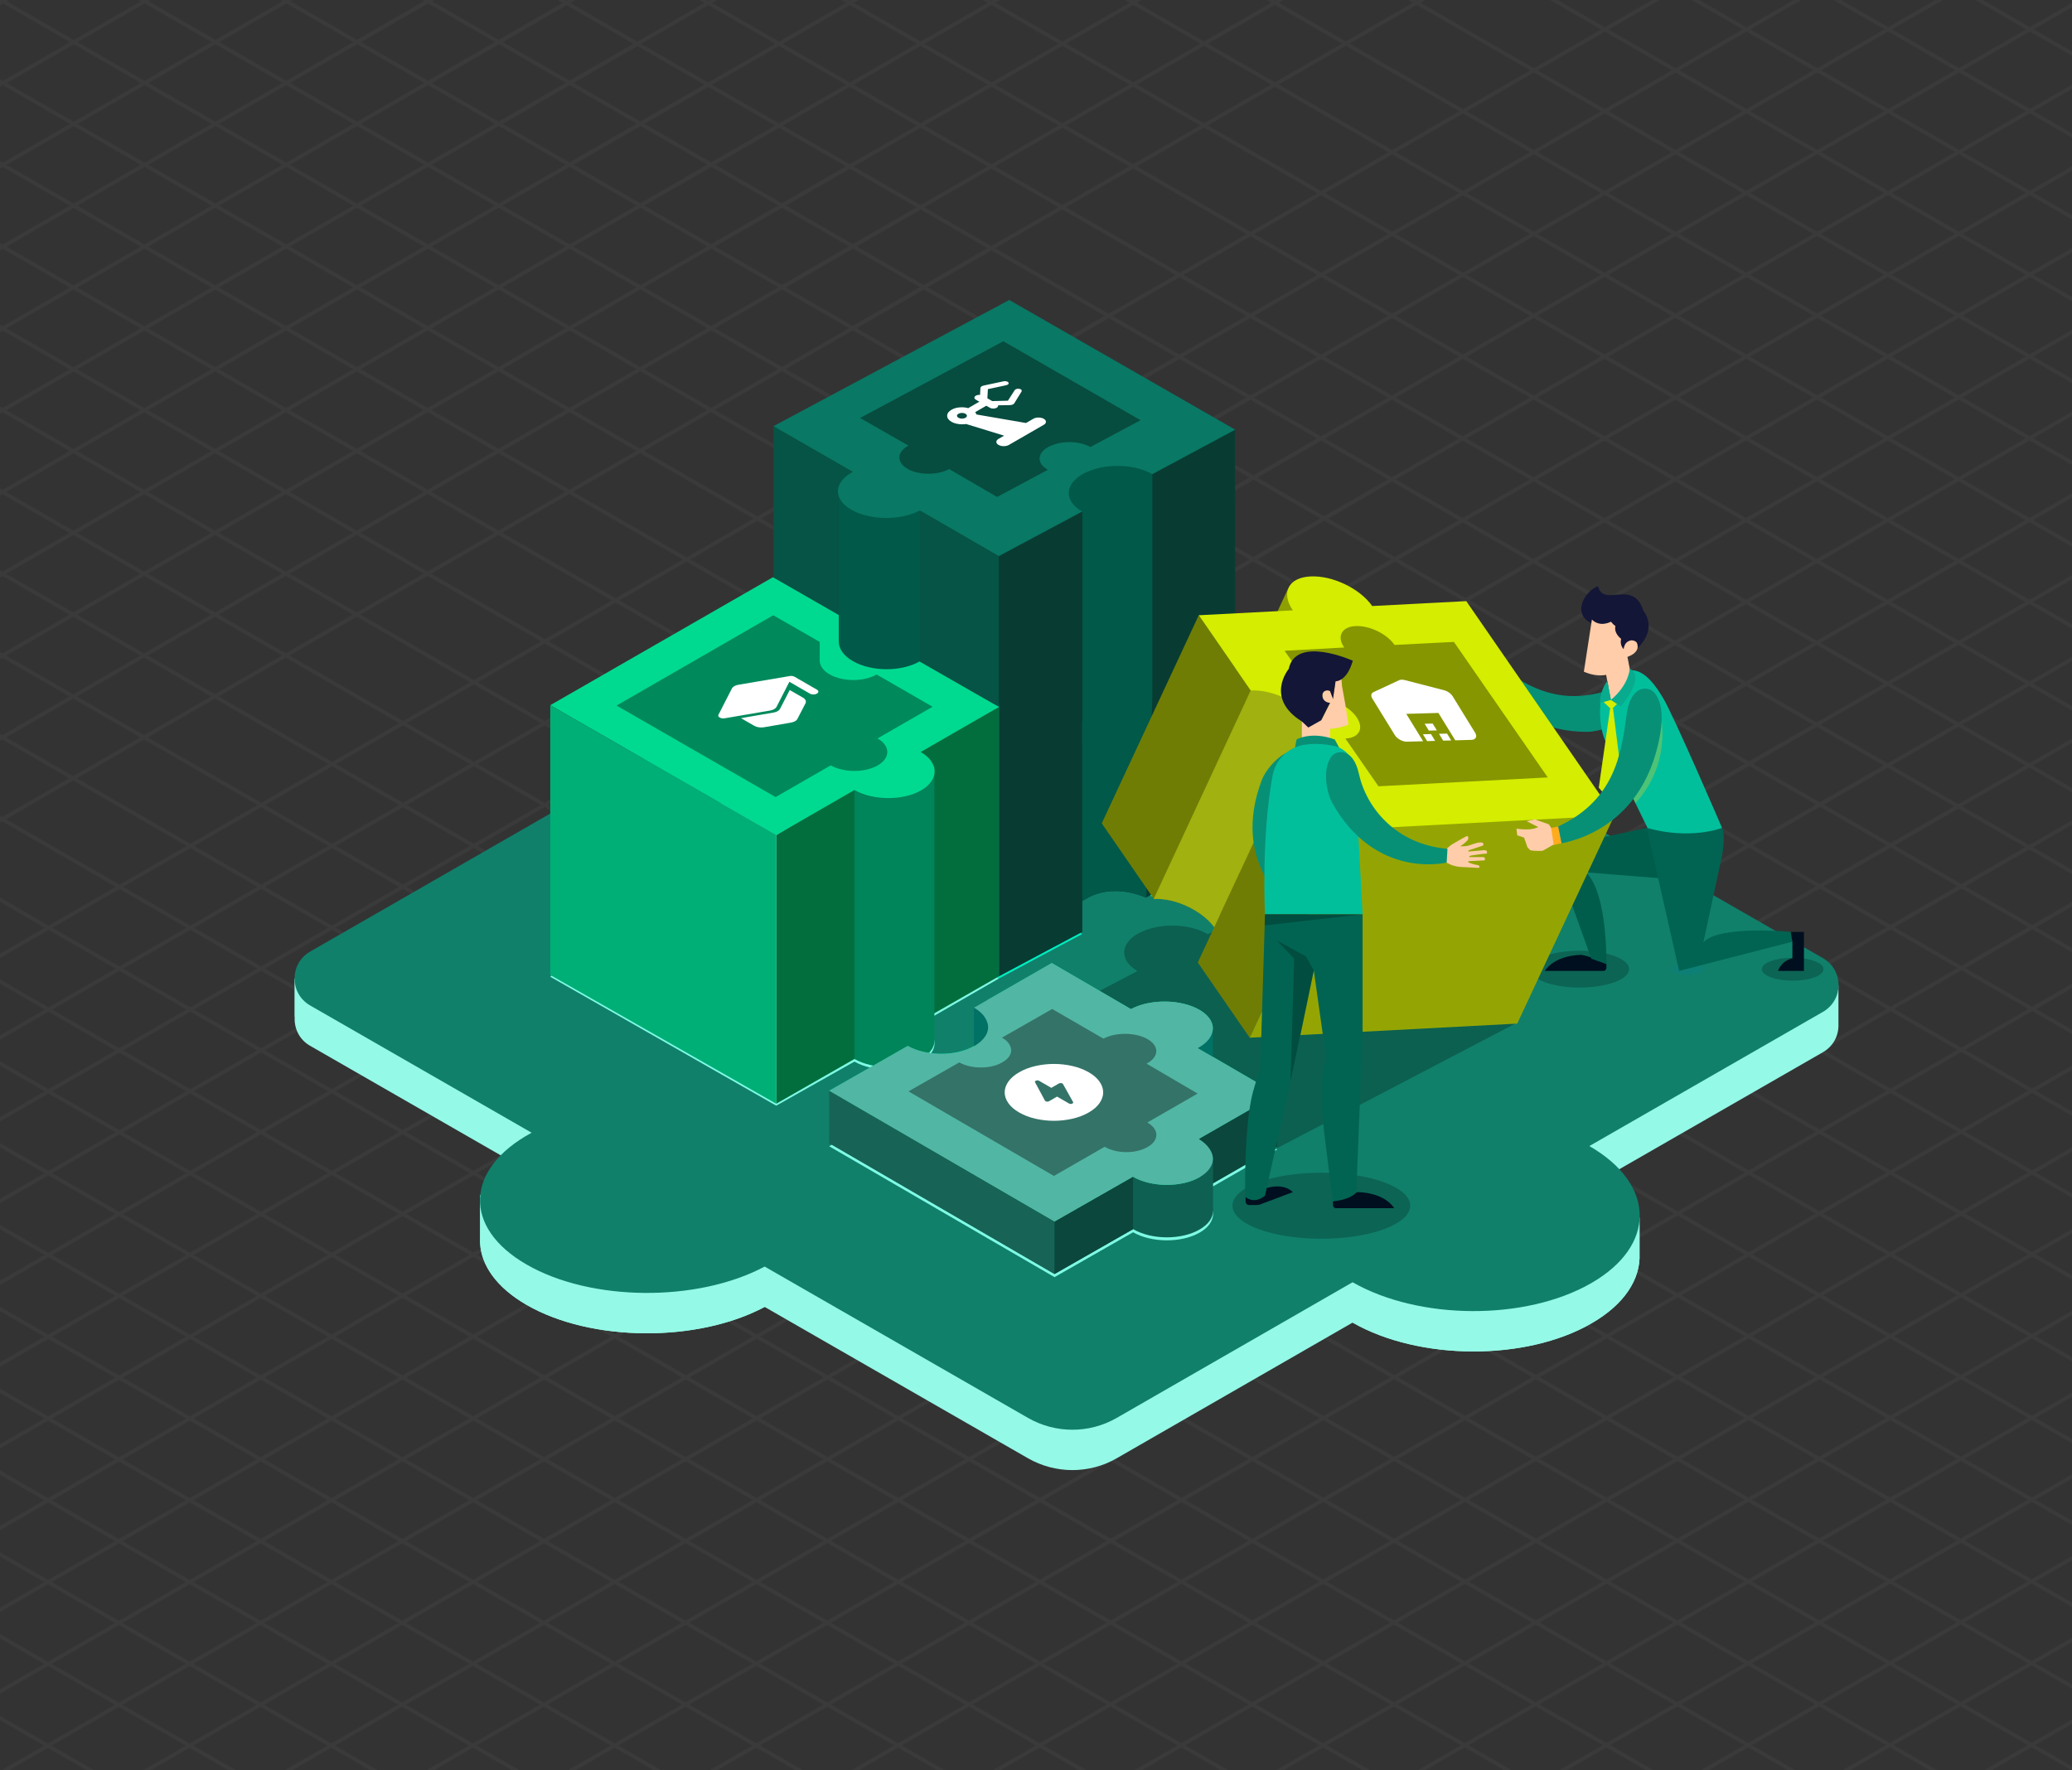 <svg xmlns="http://www.w3.org/2000/svg" width="543" height="464" viewBox="0 0 543 464" fill="none"><rect x="0" y="0" width="543" height="464" fill="#333333" stroke="none"/><g opacity="0.34" clip-path="url(#clip0_2971_3730)"><g opacity="0.14"><path d="M-1020.61 290.067L-184.692 -192.551M-1002.06 300.781L-166.136 -181.838M-983.5 311.494L-147.58 -171.124M-964.944 322.207L-129.025 -160.411M-946.388 332.92L-110.469 -149.698M-927.832 343.633L-91.913 -138.985M-909.277 354.347L-73.357 -128.272M-890.721 365.06L-54.801 -117.558M-872.165 375.773L-36.246 -106.845M-853.609 386.486L-17.69 -96.132M-835.053 397.199L0.866 -85.419M-816.498 407.913L19.422 -74.706M-797.942 418.626L37.977 -63.993M-779.386 429.339L56.533 -53.279M-760.83 440.052L75.089 -42.566M-742.275 450.765L93.645 -31.853M-723.719 461.478L112.2 -21.14M-705.163 472.192L130.756 -10.427M-686.607 482.905L149.312 0.287M-668.051 493.618L167.868 11M-649.496 504.331L186.424 21.713M-630.94 515.044L204.979 32.426M-612.384 525.758L223.535 43.139M-593.828 536.471L242.091 53.852M-575.273 547.184L260.647 64.566M-1002.02 257.905L-525.943 532.765M-983.439 247.18L-507.367 522.04M-964.863 236.455L-488.791 511.315M-946.287 225.73L-470.215 500.59M-927.711 215.005L-451.639 489.865M-909.135 204.28L-433.063 479.14M-890.559 193.556L-414.487 468.416M-871.983 182.831L-395.911 457.691M-853.407 172.106L-377.335 446.966M-834.831 161.381L-358.759 436.241M-816.255 150.656L-340.184 425.516M-797.679 139.931L-321.608 414.791M-779.103 129.206L-303.032 404.067M-760.527 118.482L-284.456 393.342M-741.951 107.757L-265.88 382.617M-723.375 97.032L-247.304 371.892M-704.799 86.307L-228.728 361.167M-686.223 75.582L-210.152 350.442M-667.647 64.857L-191.576 339.717M-649.071 54.133L-173 328.993M-630.495 43.408L-154.424 318.268M-611.919 32.683L-135.848 307.543M-593.343 21.958L-117.272 296.818M-574.767 11.233L-98.696 286.093M-556.191 0.508L-80.12 275.368M-537.615 -10.217L-61.544 264.644M-519.039 -20.942L-42.968 253.919M-500.463 -31.666L-24.392 243.194M-481.887 -42.391L-5.816 232.469M-463.311 -53.116L12.76 221.744M-444.736 -63.841L31.336 211.019M-426.16 -74.566L49.912 200.294M-407.584 -85.29L68.488 189.57M-389.008 -96.015L87.064 178.845M-370.432 -106.74L105.64 168.12M-351.856 -117.465L124.216 157.395M-333.28 -128.19L142.792 146.67M-314.704 -138.915L161.368 135.945M-296.128 -149.64L179.944 125.22M-277.552 -160.365L198.52 114.496M-258.976 -171.089L217.096 103.771M-240.4 -181.814L235.672 93.046M-221.824 -192.539L254.248 82.321" stroke="#C7C7C7"></path><path d="M-222.688 -170.613L613.231 -653.232M-204.133 -159.9L631.787 -642.519M-185.577 -149.187L650.342 -631.805M-167.021 -138.474L668.898 -621.092M-148.465 -127.761L687.454 -610.379M-129.909 -117.048L706.01 -599.666M-111.354 -106.334L724.566 -588.953M-92.798 -95.621L743.121 -578.239M-74.242 -84.908L761.677 -567.526M-55.686 -74.195L780.233 -556.813M-37.131 -63.482L798.789 -546.1M-18.575 -52.768L817.344 -535.387M-0.019 -42.055L835.9 -524.673M18.537 -31.342L854.456 -513.96M37.093 -20.629L873.012 -503.247M55.648 -9.916L891.568 -492.534M74.204 0.797L910.123 -481.821M92.76 11.511L928.679 -471.108M111.316 22.224L947.235 -460.394M129.871 32.937L965.791 -449.681M148.427 43.65L984.346 -438.968M166.983 54.363L1002.9 -428.255M185.539 65.077L1021.46 -417.542M204.095 75.79L1040.01 -406.828M222.65 86.503L1058.57 -396.115M-204.092 -202.776L271.979 72.084M-185.516 -213.501L290.555 61.359M-166.94 -224.226L309.131 50.634M-148.364 -234.951L327.707 39.909M-129.788 -245.676L346.283 29.184M-111.212 -256.401L364.859 18.459M-92.636 -267.125L383.435 7.735M-74.06 -277.85L402.011 -2.99M-55.484 -288.575L420.587 -13.715M-36.908 -299.3L439.163 -24.44M-18.332 -310.025L457.739 -35.165M0.244 -320.75L476.315 -45.89M18.82 -331.475L494.891 -56.614M37.396 -342.199L513.467 -67.339M55.972 -352.924L532.043 -78.064M74.548 -363.649L550.619 -88.789M93.124 -374.374L569.195 -99.514M111.7 -385.099L587.771 -110.239M130.276 -395.824L606.347 -120.963M148.852 -406.548L624.923 -131.688M167.428 -417.273L643.499 -142.413M186.003 -427.998L662.075 -153.138M204.579 -438.723L680.651 -163.863M223.155 -449.448L699.227 -174.588M241.731 -460.173L717.803 -185.313M260.307 -470.898L736.379 -196.037M278.883 -481.622L754.955 -206.762M297.459 -492.347L773.531 -217.487M316.035 -503.072L792.107 -228.212M334.611 -513.797L810.683 -238.937M353.187 -524.522L829.259 -249.662M371.763 -535.247L847.835 -260.387M390.339 -545.971L866.411 -271.111M408.915 -556.696L884.987 -281.836M427.491 -567.421L903.563 -292.561M446.067 -578.146L922.139 -303.286M464.643 -588.871L940.715 -314.011M483.219 -599.596L959.291 -324.736M501.795 -610.321L977.867 -335.46M520.371 -621.045L996.443 -346.185M538.947 -631.77L1015.02 -356.91M557.523 -642.495L1033.59 -367.635M576.099 -653.22L1052.17 -378.36" stroke="#C7C7C7"></path><path d="M-544.54 564.928L291.379 82.309M-525.984 575.641L309.935 93.022M-507.428 586.354L328.491 103.736M-488.873 597.067L347.047 114.449M-470.317 607.78L365.602 125.162M-451.761 618.494L384.158 135.875M-433.205 629.207L402.714 146.588M-414.649 639.92L421.27 157.302M-396.094 650.633L439.826 168.015M-377.538 661.346L458.381 178.728M-358.982 672.059L476.937 189.441M-340.426 682.773L495.493 200.154M-321.871 693.486L514.049 210.868M-303.315 704.199L532.604 221.581M-284.759 714.912L551.16 232.294M-266.203 725.625L569.716 243.007M-247.647 736.339L588.272 253.72M-229.092 747.052L606.827 264.433M-210.536 757.765L625.383 275.147M-191.98 768.478L643.939 285.86M-173.424 779.191L662.495 296.573M-154.869 789.904L681.051 307.286M-136.313 800.618L699.606 317.999M-117.757 811.331L718.162 328.713M-99.201 822.044L736.718 339.426M-525.944 532.765L-49.872 807.625M-507.368 522.04L-31.296 796.9M-488.792 511.315L-12.72 786.175M-470.216 500.59L5.856 775.45M-451.64 489.865L24.432 764.725M-433.064 479.14L43.008 754.001M-414.488 468.416L61.584 743.276M-395.912 457.691L80.16 732.551M-377.336 446.966L98.736 721.826M-358.76 436.241L117.312 711.101M-340.184 425.516L135.888 700.376M-321.608 414.791L154.464 689.651M-303.032 404.067L173.04 678.927M-284.456 393.342L191.616 668.202M-265.88 382.617L210.192 657.477M-247.304 371.892L228.768 646.752M-228.728 361.167L247.344 636.027M-210.152 350.442L265.92 625.302M-191.576 339.717L284.496 614.578M-173 328.993L303.072 603.853M-154.424 318.268L321.648 593.128M-135.848 307.543L340.224 582.403M-117.272 296.818L358.8 571.678M-98.696 286.093L377.376 560.953M-80.12 275.368L395.952 550.228M-61.544 264.644L414.528 539.504M-42.968 253.919L433.103 528.779M-24.392 243.194L451.679 518.054M-5.816 232.469L470.255 507.329M12.76 221.744L488.831 496.604M31.336 211.019L507.407 485.879M49.912 200.294L525.983 475.155M68.488 189.57L544.559 464.43M87.064 178.845L563.135 453.705M105.64 168.12L581.711 442.98M124.216 157.395L600.287 432.255M142.792 146.67L618.863 421.53M161.368 135.945L637.439 410.805M179.944 125.22L656.015 400.081M198.52 114.496L674.591 389.356M217.096 103.771L693.167 378.631M235.672 93.046L711.743 367.906M254.248 82.321L730.319 357.181" stroke="#C7C7C7"></path><path d="M253.383 104.247L1089.3 -378.372M271.939 114.96L1107.86 -367.659M290.495 125.673L1126.41 -356.945M309.051 136.386L1144.97 -346.232M327.607 147.099L1163.53 -335.519M346.162 157.812L1182.08 -324.806M364.718 168.526L1200.64 -314.093M383.274 179.239L1219.19 -303.379M401.83 189.952L1237.75 -292.666M420.385 200.665L1256.3 -281.953M438.941 211.378L1274.86 -271.24M457.497 222.092L1293.42 -260.527M476.053 232.805L1311.97 -249.814M494.609 243.518L1330.53 -239.1M513.164 254.231L1349.08 -228.387M531.72 264.944L1367.64 -217.674M550.276 275.657L1386.2 -206.961M568.832 286.371L1404.75 -196.248M587.387 297.084L1423.31 -185.534M605.943 307.797L1441.86 -174.821M624.499 318.51L1460.42 -164.108M643.055 329.223L1478.97 -153.395M661.611 339.937L1497.53 -142.682M680.166 350.65L1516.09 -131.968M698.722 361.363L1534.64 -121.255M271.98 72.084L748.051 346.944M290.556 61.359L766.627 336.219M309.132 50.634L785.203 325.494M327.708 39.909L803.779 314.769M346.284 29.184L822.355 304.044M364.86 18.459L840.931 293.32M383.436 7.735L859.507 282.595M402.011 -2.99L878.083 271.87M420.587 -13.715L896.659 261.145M439.163 -24.44L915.235 250.42M457.739 -35.165L933.811 239.695M476.315 -45.89L952.387 228.97M494.891 -56.615L970.963 218.246M513.467 -67.339L989.539 207.521M532.043 -78.064L1008.12 196.796M550.619 -88.789L1026.69 186.071M569.195 -99.514L1045.27 175.346M587.771 -110.239L1063.84 164.621M606.347 -120.964L1082.42 153.896M624.923 -131.689L1100.99 143.172M643.499 -142.413L1119.57 132.447M662.075 -153.138L1138.15 121.722M680.651 -163.863L1156.72 110.997M699.227 -174.588L1175.3 100.272M717.803 -185.313L1193.87 89.547M736.379 -196.038L1212.45 78.823M754.955 -206.762L1231.03 68.098M773.531 -217.487L1249.6 57.373M792.107 -228.212L1268.18 46.648M810.683 -238.937L1286.75 35.923M829.259 -249.662L1305.33 25.198M847.835 -260.387L1323.91 14.473M866.411 -271.112L1342.48 3.749M884.987 -281.836L1361.06 -6.976M903.563 -292.561L1379.63 -17.701M922.139 -303.286L1398.21 -28.426M940.715 -314.011L1416.79 -39.151M959.291 -324.736L1435.36 -49.876M977.867 -335.461L1453.94 -60.6M996.443 -346.185L1472.51 -71.325M1015.02 -356.91L1491.09 -82.05M1033.59 -367.635L1509.67 -92.775M1052.17 -378.36L1528.24 -103.5" stroke="#C7C7C7"></path><path d="M-68.468 839.788L767.451 357.169M-49.912 850.501L786.007 367.883M-31.357 861.214L804.563 378.596M-12.801 871.927L823.118 389.309M5.755 882.64L841.674 400.022M24.311 893.354L860.23 410.735M42.867 904.067L878.786 421.449M61.422 914.78L897.342 432.162M79.978 925.493L915.897 442.875M98.534 936.206L934.453 453.588M117.09 946.919L953.009 464.301M135.645 957.633L971.565 475.014M154.201 968.346L990.12 485.728M172.757 979.059L1008.68 496.441M191.313 989.772L1027.23 507.154M209.869 1000.49L1045.79 517.867M228.424 1011.2L1064.34 528.58M246.98 1021.91L1082.9 539.294M265.536 1032.62L1101.46 550.007M284.092 1043.34L1120.01 560.72M302.647 1054.05L1138.57 571.433M321.203 1064.76L1157.12 582.146M339.759 1075.48L1175.68 592.859M358.315 1086.19L1194.23 603.573M376.871 1096.9L1212.79 614.286M-49.872 807.625L426.2 1082.48M-31.296 796.9L444.776 1071.76M-12.72 786.175L463.352 1061.04M5.856 775.45L481.928 1050.31M24.432 764.725L500.504 1039.59M43.008 754.001L519.08 1028.86M61.584 743.276L537.656 1018.14M80.16 732.551L556.232 1007.41M98.736 721.826L574.808 996.686M117.312 711.101L593.384 985.961M135.888 700.376L611.96 975.236M154.464 689.651L630.536 964.512M173.04 678.927L649.112 953.787M191.616 668.202L667.687 943.062M210.192 657.477L686.263 932.337M228.768 646.752L704.839 921.612M247.344 636.027L723.415 910.887M265.92 625.302L741.991 900.162M284.496 614.577L760.567 889.438M303.072 603.853L779.143 878.713M321.648 593.128L797.719 867.988M340.224 582.403L816.295 857.263M358.8 571.678L834.871 846.538M377.376 560.953L853.447 835.813M395.952 550.228L872.023 825.089M414.528 539.504L890.599 814.364M433.104 528.779L909.175 803.639M451.68 518.054L927.751 792.914M470.256 507.329L946.327 782.189M488.832 496.604L964.903 771.464M507.408 485.879L983.479 760.739M525.984 475.154L1002.06 750.015M544.56 464.43L1020.63 739.29M563.136 453.705L1039.21 728.565M581.711 442.98L1057.78 717.84M600.287 432.255L1076.36 707.115M618.863 421.53L1094.94 696.39M637.439 410.805L1113.51 685.665M656.015 400.081L1132.09 674.941M674.591 389.356L1150.66 664.216M693.167 378.631L1169.24 653.491M711.743 367.906L1187.82 642.766M730.319 357.181L1206.39 632.041" stroke="#C7C7C7"></path></g></g><path d="M481.793 268.45V258.23L474.141 259.668L415.437 225.924C398.334 235.786 370.343 235.683 352.932 225.668C344.047 220.532 339.681 213.804 339.835 207.127L339.784 207.178V182.474L277.946 146.933L84.936 257.922L84.371 256.843L77.181 256.484V266.499H77.233C77.027 269.426 78.362 272.456 81.239 274.1L139.326 307.484C136.245 309.127 133.728 310.976 131.674 312.979L125.819 313.236V324.587C125.785 325.032 125.785 325.46 125.819 325.871C126.127 331.726 130.184 337.529 138.042 342.049C154.888 351.756 182.777 351.961 200.393 342.562L269.369 382.212C276.611 386.372 285.496 386.372 292.687 382.212L354.473 346.671C371.884 356.635 399.823 356.789 416.977 346.928C425.76 341.895 429.971 335.218 429.663 328.593V319.142L426.325 319.399C424.116 316.369 420.881 313.493 416.515 310.976L477.736 275.795C480.561 274.151 481.896 271.326 481.793 268.45Z" fill="#95F9E7"></path><path d="M132.649 312.106C132.341 312.363 131.982 312.671 131.674 312.979L125.819 313.236V324.587C125.784 325.032 125.784 325.46 125.819 325.871C126.127 331.726 130.184 337.529 138.042 342.049C154.888 351.756 182.777 351.961 200.393 342.563V331.982L132.649 312.106Z" fill="#95F9E7"></path><path d="M429.663 328.593V319.142L426.325 319.399C425.64 318.441 424.836 317.516 423.911 316.626L417.08 317.191L354.473 336.091V346.671C371.884 356.635 399.823 356.789 416.977 346.928C425.76 341.895 429.971 335.218 429.663 328.593Z" fill="#95F9E7"></path><path d="M416.515 300.396L477.736 265.215C483.18 262.082 483.18 254.275 477.736 251.142L415.436 215.344C398.334 225.205 370.343 225.103 352.932 215.088C344.046 209.952 339.681 203.223 339.835 196.547H339.783V171.894L277.946 136.353L81.238 249.447C75.846 252.58 75.846 260.387 81.238 263.52L139.326 296.904C121.813 306.354 121.196 321.813 138.042 331.469C154.888 341.176 182.777 341.381 200.393 331.982L269.369 371.632C276.611 375.792 285.496 375.792 292.687 371.632L354.472 336.091C371.883 346.055 399.823 346.209 416.977 336.348C434.131 326.487 433.926 310.411 416.515 300.396Z" fill="#10806B"></path><path d="M314.206 313.082L334.699 301.321H334.648L313.898 289.251C318.983 286.529 319.188 282.061 314.36 279.236C309.481 276.411 301.469 276.308 296.385 279.03L275.635 266.961L255.245 278.671C255.245 278.671 258.327 280.16 258.892 283.139C259.251 285.142 257.967 287.197 255.297 288.737C250.52 291.511 242.714 291.408 237.886 288.686L217.291 300.447L276.354 334.756L296.95 322.994C301.777 325.768 309.584 325.819 314.36 323.097C319.137 320.375 319.086 315.855 314.206 313.082Z" fill="#7FFAE4"></path><path d="M202.704 196.393L223.505 208.359C218.42 211.082 218.266 215.55 223.145 218.323C227.973 221.097 236.037 247.239 241.07 244.517L261.768 256.484L283.493 244.876L283.647 244.825C278.768 242.051 278.922 237.583 284.007 234.861C289.091 232.139 297.103 232.19 301.983 235.015L323.708 223.356L264.49 152.737L202.704 196.393Z" fill="#00EEC2"></path><path d="M241.276 268.296L261.768 256.484L240.967 244.568C236.191 247.29 228.333 221.199 223.505 218.426C220.988 216.988 219.807 215.139 219.807 213.239V206.356L202.55 196.444L144.206 256.021L203.423 289.816L223.916 278.26C228.795 281.033 236.602 281.085 241.378 278.363C246.155 275.589 246.103 271.07 241.276 268.296Z" fill="#7FFAE4"></path><path fill-rule="evenodd" clip-rule="evenodd" d="M314.258 288.583L334.853 300.858L397.101 268.296L338.397 233.423L316.518 244.876C311.741 242 303.678 241.846 298.593 244.517C293.508 247.187 293.252 251.656 298.079 254.532L276.2 265.985L296.795 278.209C301.931 275.589 309.944 275.743 314.771 278.568C319.548 281.444 319.342 285.913 314.258 288.583Z" fill="black" fill-opacity="0.25"></path><path d="M202.704 111.7V151.299L217.342 165.115L216.725 170.405L224.532 178.006L238.553 175.951L241.481 175.284L261.768 185.299L266.801 148.731L261.768 139.435L245.384 126.749" fill="#055445"></path><path d="M241.07 133.785V175.284L226.586 181.293L214.363 178.468L219.807 168.093V128.649L224.789 127.725" fill="#005949"></path><path d="M203.423 218.888V289.302L261.768 255.919V185.299L238.348 197.471" fill="#026E3E"></path><path d="M223.916 277.592H223.967C228.846 280.366 236.602 280.314 241.378 277.592C244.049 276.052 245.179 273.997 244.871 271.994V265.574V200.861C244.871 200.861 246.052 200.707 234.753 200.861C223.402 201.066 223.402 201.066 223.402 201.066L223.916 207.075V277.592Z" fill="#008459"></path><path d="M159.1 185.967C159.1 185.967 160.641 184.939 161.257 184.785C161.257 184.785 164.287 183.604 164.75 183.45C164.75 183.45 165.315 184.015 164.544 184.631C163.825 185.196 162.695 185.658 162.695 185.658C162.695 185.658 164.082 185.967 165.006 185.761C165.88 185.556 167.626 185.248 168.088 185.556C168.55 185.915 168.088 186.275 168.088 186.275C168.088 186.275 165.417 186.788 164.852 186.891C164.339 186.994 164.493 187.199 164.493 187.199C164.493 187.199 167.677 187.353 168.242 187.405C168.807 187.456 169.013 187.816 168.807 188.329C168.807 188.329 167.112 188.226 166.085 188.278C165.726 188.278 164.442 188.072 164.493 188.535C164.493 188.535 167.215 188.997 167.677 188.997C168.139 189.048 168.345 189.459 168.037 189.87L164.287 189.51C164.287 189.51 164.031 189.562 164.082 189.716C164.185 189.87 165.777 190.64 165.982 190.64C166.188 190.692 166.753 190.846 166.547 191.308C166.547 191.308 166.496 191.462 165.931 191.359C165.366 191.205 162.747 190.692 162.747 190.692C162.747 190.692 160.949 190.538 159.306 189.356C157.611 188.175 157.713 187.353 158.022 188.483L158.484 187.456L159.1 185.967Z" fill="#A9FFEF"></path><path d="M241.276 197.112L261.768 185.299L240.967 173.383C236.191 176.105 228.333 176.105 223.505 173.281C220.988 171.843 219.807 169.994 219.807 168.093V161.211L202.55 151.299L144.206 184.837L203.423 218.888L223.916 207.075C228.795 209.849 236.602 209.9 241.378 207.178C246.155 204.405 246.103 199.885 241.276 197.112Z" fill="#00DA91"></path><path d="M323.657 112.625C323.092 113.19 310.919 112.625 290.375 116.682C269.883 120.74 269.883 120.74 269.883 120.74L261.768 145.752V255.919L283.647 244.26V236.196C283.75 236.128 283.87 236.042 284.007 235.94C290.324 231.831 297.258 233.988 300.339 235.272L323.657 222.792C323.657 222.792 323.708 118.993 323.657 112.625Z" fill="#083C33"></path><path d="M298.645 115.193C296.077 115.604 293.32 116.1 290.376 116.682C285.24 117.709 281.388 118.48 278.46 119.045L276.765 119.918L270.808 128.649V138.613L283.493 134.145L283.648 244.26V236.196C283.75 236.128 283.87 236.042 284.007 235.94C290.324 231.831 297.258 233.988 300.339 235.272H300.391L301.983 182.474V124.283L298.645 115.193Z" fill="#005949"></path><path d="M202.704 111.7L223.505 123.667C218.42 126.389 218.266 130.858 223.145 133.631C227.973 136.404 236.037 136.507 241.07 133.785L261.768 145.752L283.493 134.145L283.647 134.093C278.768 131.32 278.922 126.851 284.007 124.129C289.091 121.407 297.103 121.459 301.983 124.283L323.708 112.625L264.49 78.625L202.704 111.7Z" fill="#097864"></path><path d="M283.647 134.093V189.1L275.944 191.411L274.454 146.933L276.714 138.407L283.647 134.093Z" fill="#083C33"></path><path d="M203.423 289.302L144.206 255.559V184.837L203.423 218.837V289.302Z" fill="#00AF76"></path><path d="M314.206 312.26L334.699 300.499H334.648L313.898 288.429C318.983 285.707 319.188 281.239 314.36 278.414C309.481 275.589 301.469 275.538 296.385 278.26L275.635 266.19L258.738 275.897V282.266C259.046 284.32 257.916 286.375 255.245 287.916C250.469 290.638 242.714 290.638 237.886 287.864L217.291 299.626L276.354 333.934L296.95 322.173C301.777 324.997 309.584 325.049 314.36 322.275C319.137 319.553 319.086 315.034 314.206 312.26Z" fill="#0E6152"></path><path d="M314.206 298.547L334.699 286.786H334.648L313.898 274.716C318.983 271.994 319.188 267.526 314.36 264.701C309.481 261.876 301.469 261.774 296.385 264.496L275.635 252.426L258.738 262.133V268.553C259.046 270.556 257.916 272.662 255.245 274.151C250.469 276.925 242.714 276.873 237.886 274.151L217.291 285.913L276.354 320.221L296.95 308.46C301.777 311.233 309.584 311.284 314.36 308.562C319.137 305.84 319.086 301.321 314.206 298.547Z" fill="#00DA91"></path><path d="M317.904 303.991V317.396L313.179 320.632L309.378 317.653L308.762 315.188L311.792 311.438L313.333 309.949" fill="#0E6152"></path><path d="M317.853 269.477V278.825L313.076 277.181L310.508 274.151L313.179 270.607" fill="#007165"></path><path d="M255.246 264.136V278.363L262.385 273.073L263.669 269.375C263.669 269.375 265.312 266.345 262.333 264.496C259.354 262.698 259.354 262.698 259.354 262.698" fill="#007165"></path><path d="M314.206 298.547L334.699 286.786H334.648L313.898 274.716C318.983 271.994 319.188 267.526 314.36 264.701C309.481 261.876 301.469 261.774 296.385 264.496L275.635 252.426L255.245 264.136C255.245 264.136 258.327 265.626 258.892 268.604C259.251 270.607 257.967 272.662 255.297 274.203C250.52 276.976 242.714 276.873 237.886 274.151L217.291 285.913L276.354 320.221L296.95 308.46C301.777 311.233 309.584 311.284 314.36 308.562C319.137 305.84 319.086 301.321 314.206 298.547Z" fill="#52B6A4"></path><path d="M276.354 320.221V333.934L217.291 299.626V285.913L276.354 320.221Z" fill="#176456"></path><path d="M296.95 308.46V322.173L276.354 333.934V320.221L296.95 308.46Z" fill="#0B473C"></path><path d="M334.699 286.786V300.499L317.904 310.154V303.991C317.904 303.991 318.264 301.115 314.207 298.547L334.699 286.786Z" fill="#0B473C"></path><path d="M337.575 154.278L333.774 162.444L339.989 162.392C339.989 162.392 341.273 163.882 341.684 160.184C342.043 156.486 342.043 156.486 342.043 156.486" fill="#8E9F00"></path><path d="M318.212 243.027L313.898 252.272L327.509 271.994L352.932 217.45L340.913 200.039L347.487 199.115L352.315 193.362L344.149 183.039L331.72 177.184L324.324 176.003L314.155 161.263L288.732 215.807L302.394 235.631C307.94 235.323 314.925 238.61 318.212 243.027Z" fill="#707D04"></path><path d="M318.212 243.027L339.321 197.677L347.488 199.115L353.291 195.725L350.518 186.583L342.249 181.755L335.675 178.622L327.765 180.985L302.342 235.632C307.94 235.323 314.925 238.61 318.212 243.027Z" fill="#A0B110"></path><path d="M319.702 239.843L324.067 241.897L329.306 230.752L324.94 228.698L319.702 239.843Z" fill="#707D04"></path><path d="M426.941 254.018C426.941 256.689 421.137 258.846 413.947 258.846C406.808 258.846 401.004 256.689 401.004 254.018C401.004 251.348 406.808 249.19 413.947 249.19C421.137 249.19 426.941 251.348 426.941 254.018Z" fill="black" fill-opacity="0.22"></path><path d="M420.983 252.683V253.71C420.983 254.121 420.624 254.48 420.213 254.48H404.856C404.856 254.48 406.962 250.526 414.409 250.269C418.364 251.039 420.983 252.683 420.983 252.683Z" fill="#000F1F"></path><path d="M431.564 216.988L406.654 222.329L417.029 251.296L420.984 252.683C420.984 252.683 421.343 233.885 415.591 228.647L440.654 230.65" fill="#005D4C"></path><path d="M397.615 268.296L327.509 271.994L352.932 217.45L398.591 213.187L423.089 213.752L397.615 268.296Z" fill="#94A503"></path><path d="M428.02 185.915C429.047 183.861 427.66 179.29 420.213 181.344C410.866 183.912 401.005 182.68 388.627 170.507L385.34 172.51C385.34 172.51 394.071 191.822 415.848 191.822C418.826 191.822 425.965 189.973 428.02 185.915Z" fill="#089077"></path><path fill-rule="evenodd" clip-rule="evenodd" d="M339.322 197.677L352.932 217.45L423.038 213.752L384.261 157.565L359.609 158.849C356.424 154.278 349.183 150.785 343.43 151.093C337.678 151.35 335.624 155.356 338.808 159.979L314.155 161.263L327.766 180.985C333.518 180.677 340.76 184.169 343.944 188.791C347.128 193.414 345.074 197.368 339.322 197.677Z" fill="#D4ED00"></path><path fill-rule="evenodd" clip-rule="evenodd" d="M352.579 193.582L361.245 206.092L405.612 203.773L381.018 168.255L365.456 169.048C363.442 166.119 358.865 163.922 355.203 164.105C351.602 164.288 350.26 166.851 352.274 169.72L336.65 170.574L345.316 183.024C348.917 182.841 353.494 185.099 355.508 187.967C357.522 190.896 356.24 193.399 352.579 193.582Z" fill="black" fill-opacity="0.37"></path><path d="M229.962 193.555L244.4 185.249L229.729 176.788C226.391 178.728 220.879 178.728 217.464 176.788C215.679 175.778 214.825 174.459 214.825 173.139V168.249L202.637 161.263L161.574 184.938L203.258 208.924L217.697 200.619C221.19 202.559 226.624 202.559 230.039 200.619C233.377 198.678 233.377 195.495 229.962 193.555Z" fill="black" fill-opacity="0.37"></path><mask id="mask0_2971_3730" style="mask-type:alpha" maskUnits="userSpaceOnUse" x="178" y="171" width="45" height="27"><rect width="25.281" height="25.281" transform="matrix(0.866 -0.5 0.866 0.5 178.5 184.444)" fill="#D9D9D9"></rect></mask><g mask="url(#mask0_2971_3730)"><path d="M212.252 181.811L206.87 178.703L203.518 185.247C203.396 185.493 203.183 185.704 202.879 185.879C202.575 186.055 202.21 186.178 201.784 186.248L189.88 188.276C189.621 188.319 189.389 188.322 189.184 188.282C188.979 188.243 188.793 188.175 188.625 188.078C188.458 187.982 188.34 187.874 188.272 187.756C188.203 187.637 188.207 187.503 188.283 187.354L191.795 180.481C191.856 180.358 191.94 180.244 192.046 180.138C192.153 180.033 192.282 179.937 192.434 179.849C192.586 179.761 192.753 179.686 192.936 179.625C193.118 179.563 193.316 179.515 193.529 179.48L206.961 177.202C207.189 177.158 207.417 177.154 207.645 177.189C207.874 177.224 208.071 177.29 208.238 177.387L214.077 180.757C214.335 180.906 214.464 181.082 214.464 181.284C214.464 181.486 214.335 181.661 214.077 181.811C213.818 181.96 213.514 182.034 213.165 182.034C212.815 182.034 212.511 181.96 212.252 181.811ZM207.258 189.408L200.234 190.619C199.762 190.698 199.299 190.703 198.842 190.632C198.386 190.562 197.991 190.431 197.657 190.237L194.19 188.236L202.697 186.775C203.122 186.704 203.487 186.581 203.791 186.406C204.095 186.23 204.308 186.02 204.43 185.774L206.961 180.863L210.428 182.864C210.762 183.057 210.99 183.285 211.112 183.549C211.234 183.812 211.226 184.08 211.089 184.352L208.991 188.407C208.93 188.53 208.847 188.644 208.74 188.75C208.634 188.855 208.505 188.952 208.352 189.039C208.2 189.127 208.033 189.202 207.851 189.263C207.668 189.325 207.471 189.373 207.258 189.408Z" fill="white"></path></g><path d="M225.41 109.559L238.096 116.808C234.998 118.445 234.881 121.193 237.862 122.889C240.785 124.584 245.696 124.584 248.736 122.947L261.306 130.255L274.518 123.181L274.577 123.122C271.654 121.485 271.712 118.738 274.811 117.101C277.909 115.464 282.761 115.464 285.743 117.159L298.897 110.144L262.943 89.448L225.41 109.559Z" fill="black" fill-opacity="0.37"></path><mask id="mask1_2971_3730" style="mask-type:alpha" maskUnits="userSpaceOnUse" x="240" y="95" width="45" height="27"><rect width="25.281" height="25.281" transform="matrix(0.866 -0.5 0.866 0.5 240.26 108.438)" fill="#D9D9D9"></rect></mask><g mask="url(#mask1_2971_3730)"><path d="M264.411 116.615C264.031 116.834 263.575 116.944 263.043 116.944C262.511 116.944 262.055 116.834 261.675 116.615C261.295 116.396 261.104 116.132 261.104 115.825C261.104 115.518 261.295 115.254 261.675 115.035L263.134 114.192L253.191 111.138C252.552 111.243 251.879 111.245 251.173 111.144C250.466 111.043 249.861 110.848 249.359 110.558C248.599 110.119 248.219 109.593 248.219 108.978C248.219 108.364 248.599 107.837 249.359 107.398C249.952 107.056 250.652 106.85 251.458 106.779C252.263 106.709 253.024 106.775 253.738 106.977L256.657 105.291L255.745 104.765C255.487 104.616 255.357 104.44 255.357 104.238C255.357 104.036 255.487 103.861 255.745 103.711C255.882 103.632 256.045 103.573 256.235 103.534C256.425 103.494 256.627 103.483 256.84 103.501L256.931 101.763C256.931 101.605 257.007 101.46 257.159 101.328C257.311 101.196 257.524 101.104 257.798 101.052L262.997 99.946C263.271 99.893 263.53 99.897 263.773 99.959C264.016 100.02 264.183 100.121 264.274 100.262C264.366 100.42 264.351 100.564 264.229 100.696C264.107 100.828 263.925 100.92 263.682 100.973L258.892 102L258.755 104.396L260.033 105.133L264.138 105.028L265.917 102.263C266.008 102.123 266.175 102.017 266.418 101.947C266.662 101.877 266.905 101.868 267.148 101.921C267.422 101.973 267.604 102.07 267.695 102.21C267.787 102.351 267.787 102.5 267.695 102.658L265.825 105.686C265.734 105.844 265.574 105.967 265.346 106.055C265.118 106.143 264.867 106.187 264.594 106.187L261.583 106.239C261.583 106.345 261.557 106.457 261.504 106.575C261.45 106.694 261.355 106.792 261.219 106.871C260.96 107.021 260.656 107.095 260.306 107.095C259.957 107.095 259.653 107.021 259.394 106.871L258.482 106.345L255.563 108.03C255.639 108.127 255.703 108.221 255.756 108.313C255.81 108.405 255.852 108.513 255.882 108.636L268.881 110.874L270.797 109.768C271.177 109.549 271.633 109.439 272.165 109.439C272.697 109.439 273.154 109.549 273.534 109.768C273.914 109.988 274.104 110.251 274.104 110.558C274.104 110.865 273.914 111.129 273.534 111.348L264.411 116.615ZM253.008 109.505C253.267 109.356 253.396 109.18 253.396 108.978C253.396 108.776 253.267 108.601 253.008 108.451C252.75 108.302 252.446 108.228 252.096 108.228C251.746 108.228 251.442 108.302 251.184 108.451C250.925 108.601 250.796 108.776 250.796 108.978C250.796 109.18 250.925 109.356 251.184 109.505C251.442 109.654 251.746 109.729 252.096 109.729C252.446 109.729 252.75 109.654 253.008 109.505Z" fill="white"></path></g><path d="M300.677 294.221L313.851 286.638L300.484 278.799C303.762 277.063 303.89 274.172 300.741 272.372C297.593 270.573 292.452 270.509 289.174 272.244L275.744 264.468L262.57 271.987C262.57 271.987 264.627 272.951 264.948 274.879C265.205 276.164 264.37 277.513 262.635 278.477C259.55 280.277 254.538 280.212 251.389 278.477L238.087 286.06L276.194 308.23L289.496 300.583C292.645 302.447 297.657 302.447 300.741 300.647C303.826 298.912 303.826 296.02 300.677 294.221Z" fill="black" fill-opacity="0.37"></path><mask id="mask2_2971_3730" style="mask-type:alpha" maskUnits="userSpaceOnUse" x="254" y="273" width="45" height="26"><rect width="25.281" height="25.281" transform="matrix(0.866 -0.5 0.866 0.5 254.307 286.324)" fill="#D9D9D9"></rect></mask><g mask="url(#mask2_2971_3730)"><path d="M285.323 291.59C284.061 292.319 282.635 292.865 281.047 293.23C279.458 293.594 277.842 293.776 276.2 293.776C274.558 293.776 272.943 293.594 271.354 293.23C269.765 292.865 268.34 292.319 267.078 291.59C265.816 290.862 264.87 290.039 264.239 289.122C263.608 288.204 263.292 287.272 263.292 286.324C263.292 285.376 263.608 284.443 264.239 283.526C264.87 282.608 265.816 281.785 267.078 281.057C268.34 280.328 269.765 279.782 271.354 279.417C272.943 279.053 274.558 278.871 276.2 278.871C277.842 278.871 279.458 279.053 281.047 279.417C282.635 279.782 284.061 280.328 285.323 281.057C286.585 281.785 287.531 282.608 288.162 283.526C288.793 284.443 289.108 285.376 289.108 286.324C289.108 287.272 288.793 288.204 288.162 289.122C287.531 290.039 286.585 290.862 285.323 291.59ZM277.021 287.43L280.146 289.233C280.389 289.374 280.651 289.394 280.932 289.293C281.214 289.192 281.309 289.045 281.218 288.852L278.572 284.138C278.496 284.006 278.34 283.925 278.105 283.894C277.869 283.864 277.667 283.896 277.5 283.993L275.516 285.139L272.346 283.308C272.103 283.168 271.837 283.146 271.548 283.242C271.259 283.339 271.16 283.484 271.251 283.677L273.851 288.496C273.942 288.637 274.098 288.722 274.319 288.753C274.539 288.784 274.733 288.751 274.9 288.654L277.021 287.43Z" fill="white"></path></g><mask id="mask3_2971_3730" style="mask-type:alpha" maskUnits="userSpaceOnUse" x="352" y="174" width="40" height="24"><rect width="25.281" height="25.281" transform="matrix(1 -0.028 0.524 0.852 352.932 175.685)" fill="#D9D9D9"></rect></mask><g mask="url(#mask3_2971_3730)"><path d="M365.529 192.669L359.648 183.116C359.418 182.742 359.33 182.402 359.382 182.097C359.435 181.791 359.622 181.565 359.943 181.419L366.599 178.311C366.79 178.214 367.025 178.162 367.306 178.154C367.587 178.146 367.878 178.184 368.179 178.266L378.369 180.899C378.856 181.022 379.31 181.23 379.731 181.522C380.152 181.815 380.477 182.148 380.707 182.521L386.588 192.075C386.892 192.568 386.946 192.996 386.75 193.359C386.553 193.722 386.166 193.912 385.587 193.928L381.375 194.047L376.957 186.871L368.534 187.109L372.951 194.285L368.74 194.404C368.161 194.42 367.557 194.258 366.928 193.919C366.299 193.579 365.833 193.162 365.529 192.669ZM374.004 194.255L372.9 192.461L375.006 192.402L376.11 194.196L374.004 194.255ZM374.454 191.505L373.349 189.71L375.455 189.651L376.559 191.445L374.454 191.505ZM378.216 194.136L377.112 192.342L379.218 192.283L380.322 194.077L378.216 194.136Z" fill="white"></path></g><path d="M415.847 191.822C417.337 185.402 421.445 181.19 421.445 181.19L426.17 181.498C426.17 181.498 426.17 181.498 425.503 185.864C425.246 187.559 424.681 188.74 423.757 189.664C421.24 190.897 418.312 191.411 416.618 191.719C416.361 191.719 416.104 191.77 415.847 191.822Z" fill="#089077"></path><path d="M419.75 181.55C419.75 181.55 418.261 189.048 420.829 194.492C423.397 199.936 434.131 221.867 434.131 221.867C434.131 221.867 440.654 226.798 451.285 216.988C451.285 216.988 438.702 187.713 435.826 182.936C432.95 178.109 429.149 173.589 424.578 176.722L419.75 181.55Z" fill="#02BF9C"></path><path d="M422.935 185.35C422.575 185.71 422.01 185.71 421.651 185.35L420.059 183.809L422.164 183.45C422.233 183.45 422.318 183.45 422.421 183.45L424.476 183.809L422.935 185.35Z" fill="#D4ED00"></path><path d="M422.678 185.35L425.297 206.305L422.01 209.952L418.98 206.459L422.01 185.35H422.678Z" fill="#D4ED00"></path><g style="mix-blend-mode:multiply" opacity="0.3"><path d="M423.551 200.091L428.636 193.003L434.85 185.504C434.85 185.504 439.011 199.166 428.585 210.517C426.89 206.973 425.041 203.223 423.551 200.091Z" fill="#FFCB1C"></path></g><path d="M426.067 169.942L427.454 177.133C427.454 177.133 426.222 181.652 422.164 183.45L420.726 175.951L426.067 169.942Z" fill="#FFCDA9"></path><path d="M418.775 153.661C420.315 159.414 428.019 151.556 430.69 160.133C430.69 160.133 434.799 164.806 428.738 170.25L426.838 172.048L425.503 171.997L423.756 173.538L422.216 165.577L417.028 163.368C411.738 160.698 415.488 154.843 418.775 153.661Z" fill="#131637"></path><path d="M417.182 162.392L415.077 176.054C415.077 176.054 422.935 179.906 426.068 172.305C426.068 172.305 430.074 171.329 428.995 168.556C428.841 168.145 428.173 167.837 427.608 167.837C427.095 167.837 426.53 168.145 426.17 168.504C425.554 169.223 425.503 170.148 425.503 170.148C425.503 170.148 424.424 169.223 424.835 167.426C424.835 167.426 422.883 166.09 423.346 164.036C423.346 164.036 423.243 164.19 422.164 162.957C422.164 162.957 419.34 164.55 417.182 162.392Z" fill="#FFCDA9"></path><path d="M422.165 183.45L424.733 185.196C424.733 185.196 431.512 177.441 427.095 175.284C427.095 175.284 426.992 179.393 422.165 183.45Z" fill="#08AB8D"></path><path d="M421.497 179.855L422.164 183.45L419.288 184.272C419.288 184.272 419.237 181.087 421.24 178.468L421.497 179.855Z" fill="#08AB8D"></path><path d="M477.89 254.018C477.89 255.713 474.295 257.048 469.826 257.048C465.358 257.048 461.711 255.713 461.711 254.018C461.711 252.375 465.358 251.039 469.826 251.039C474.295 251.039 477.89 252.375 477.89 254.018Z" fill="black" fill-opacity="0.22"></path><g style="mix-blend-mode:multiply" opacity="0.1"><path d="M446.304 254.018C446.304 254.891 444.455 255.559 442.195 255.559C439.935 255.559 438.086 254.891 438.086 254.018C438.086 253.196 439.935 252.529 442.195 252.529C444.455 252.529 446.304 253.196 446.304 254.018Z" fill="#017ABF"></path></g><path d="M431.563 216.988L440.038 254.48L469.724 246.828L469.313 244.26C469.313 244.26 450.721 242.411 446.406 246.982L451.286 224.281C451.286 224.281 452.313 218.94 451.286 216.988C451.286 216.988 443.171 220.275 431.563 216.988Z" fill="#016452"></path><path d="M469.313 244.26H472.754V254.48H465.974C465.974 254.48 466.642 251.964 469.723 251.193V246.828L469.313 244.26Z" fill="#000F1F"></path><path d="M433.669 181.704C432.18 179.803 427.352 179.187 426.273 187.302C424.887 197.522 423.243 210.465 406.911 217.245L407.424 221.302C407.424 221.302 428.739 219.761 434.491 195.314C435.21 192.232 436.648 185.453 433.669 181.704Z" fill="#089077"></path><path d="M407.065 221.507L409.222 221.045L408.349 216.628L406.14 217.091L407.065 221.507Z" fill="#FFAB1C"></path><path d="M401.004 222.843C402.237 223.151 404.291 222.997 404.291 222.997L407.168 221.353L406.5 216.988L405.884 216.063L402.237 214.779L400.08 215.242L403.11 216.782C403.11 216.782 402.134 217.347 400.337 217.399C398.847 217.45 397.409 217.193 397.409 217.193L397.615 218.94L399.412 219.556L400.285 222.072L401.004 222.843Z" fill="#FFCDA9"></path><path d="M341.992 209.387L340.811 197.112L350.62 207.486C347.95 208.308 345.073 208.924 341.992 209.387Z" fill="#FFB500"></path><path d="M322.989 316.009C322.989 320.837 333.415 324.689 346.255 324.689C359.146 324.689 369.572 320.837 369.572 316.009C369.572 311.233 359.146 307.381 346.255 307.381C333.415 307.381 322.989 311.233 322.989 316.009Z" fill="black" fill-opacity="0.22"></path><path d="M348.566 193.825V191.051C348.566 191.051 350.775 191 353.394 189.921L352.572 184.683L351.699 179.855L351.494 177.492L350.004 178.519L349.337 182.782L348.566 181.139C348.566 181.139 347.18 180.368 346.666 181.704C346.204 182.885 346.974 184.272 348.566 184.22L346.255 188.791L341.17 189.099V193.825H348.566Z" fill="#FFCDA9"></path><path d="M337.729 175.335C343.79 175.746 346.101 174.411 347.95 174.154C348.515 177.595 347.231 176.414 350.004 178.571L349.337 183.244L348.566 181.139C347.898 180.728 346.358 180.985 346.563 182.525C346.82 184.22 348.566 184.22 348.566 184.22L346.255 188.791L342.865 190.692L341.17 189.1C331.361 182.988 337.729 175.335 337.729 175.335Z" fill="#131637"></path><path d="M339.783 193.825C339.783 193.825 343.584 191.565 349.799 193.825L351.288 196.598L339.373 195.982L339.783 193.825Z" fill="#089077"></path><path d="M339.784 196.547C341.941 196.393 345.382 199.269 341.016 204.97C335.418 212.16 333.004 224.23 340.811 235.426L337.935 237.532C337.935 237.532 322.373 226.284 330.693 204.405C331.72 201.785 335.521 196.855 339.784 196.547Z" fill="#089077"></path><path d="M341.581 195.263C343.738 194.903 346.409 194.852 349.644 195.519C352.675 196.187 354.883 198.909 355.088 202.042L357.092 239.637H331.514C331.514 239.637 330.487 219.556 333.517 203.223C334.288 199.166 337.472 195.982 341.581 195.263Z" fill="#02BF9C"></path><path d="M378.817 222.74C378.817 222.74 380.307 221.353 380.923 221.097C380.923 221.097 384.004 219.299 384.518 219.094C384.518 219.094 385.186 219.607 384.467 220.378C383.748 221.148 382.669 221.816 382.669 221.816C382.669 221.816 384.21 221.918 385.134 221.559C386.059 221.199 387.908 220.583 388.473 220.891C389.038 221.148 388.575 221.662 388.575 221.662C388.575 221.662 385.751 222.586 385.134 222.792C384.569 222.997 384.826 223.202 384.826 223.202C384.826 223.202 388.267 222.894 388.884 222.843C389.551 222.792 389.808 223.151 389.654 223.716C389.654 223.716 387.805 223.87 386.675 224.076C386.264 224.178 384.929 224.178 385.032 224.64C385.032 224.64 388.01 224.692 388.524 224.64C389.038 224.589 389.346 225.051 389.038 225.514L384.98 225.719C384.98 225.719 384.672 225.822 384.775 225.976C384.878 226.181 386.726 226.695 386.932 226.695C387.137 226.695 387.805 226.798 387.702 227.363C387.702 227.363 387.651 227.517 387.035 227.465C386.367 227.414 383.439 227.26 383.439 227.26C383.439 227.26 381.488 227.363 379.536 226.335C377.533 225.308 377.482 224.384 377.995 225.616L378.355 224.384L378.817 222.74Z" fill="#FFCDA9"></path><path d="M348.874 198.344C350.158 196.598 354.575 195.776 356.116 202.813C358.068 211.698 365.772 221.302 379.331 222.483L379.125 226.079C379.125 226.079 360.482 230.804 349.08 210.362C347.744 207.897 346.409 201.837 348.874 198.344Z" fill="#089077"></path><path d="M349.336 314.88V315.907C349.336 316.318 349.696 316.677 350.107 316.677H365.361C365.361 316.677 363.255 312.722 355.859 312.466C351.956 313.236 349.336 314.88 349.336 314.88Z" fill="#000F1F"></path><path d="M326.43 313.39V314.931C326.43 315.445 326.841 315.855 327.355 315.855H329.409C329.751 315.855 330.077 315.787 330.385 315.65L338.808 312.466C338.808 312.466 336.548 309.846 331.515 311.541L326.43 313.39Z" fill="#000F1F"></path><path d="M331.515 239.638L330.282 280.109C330.282 280.109 329.409 282.369 328.33 286.324C325.916 295.517 326.327 313.698 326.327 313.698C326.327 313.698 328.587 315.855 331.515 313.39L339.373 278.157L344.303 254.378L347.539 277.336C347.539 277.336 345.536 282.626 346.46 291.716C346.974 297.366 349.336 314.88 349.336 314.88C349.336 314.88 353.651 314.571 355.448 312.568L357.092 270.453V239.638H331.515Z" fill="#016452"></path><path d="M344.303 254.378L342.3 250.731L334.494 246.417L339.167 251.296L338.192 283.447L344.303 254.378Z" fill="black" fill-opacity="0.23"></path><path d="M357.092 239.638L331.412 242.565L331.515 239.638H357.092Z" fill="black" fill-opacity="0.23"></path><path d="M350.004 178.571C350.004 178.571 352.932 178.776 354.524 173.178C354.524 173.178 339.578 166.45 337.729 175.335C340.348 178.006 344.2 177.492 344.2 177.492L350.004 178.571Z" fill="#131637"></path><defs><clipPath id="clip0_2971_3730"><rect width="543" height="496" fill="white" transform="translate(0 -16.021)"></rect></clipPath></defs></svg>